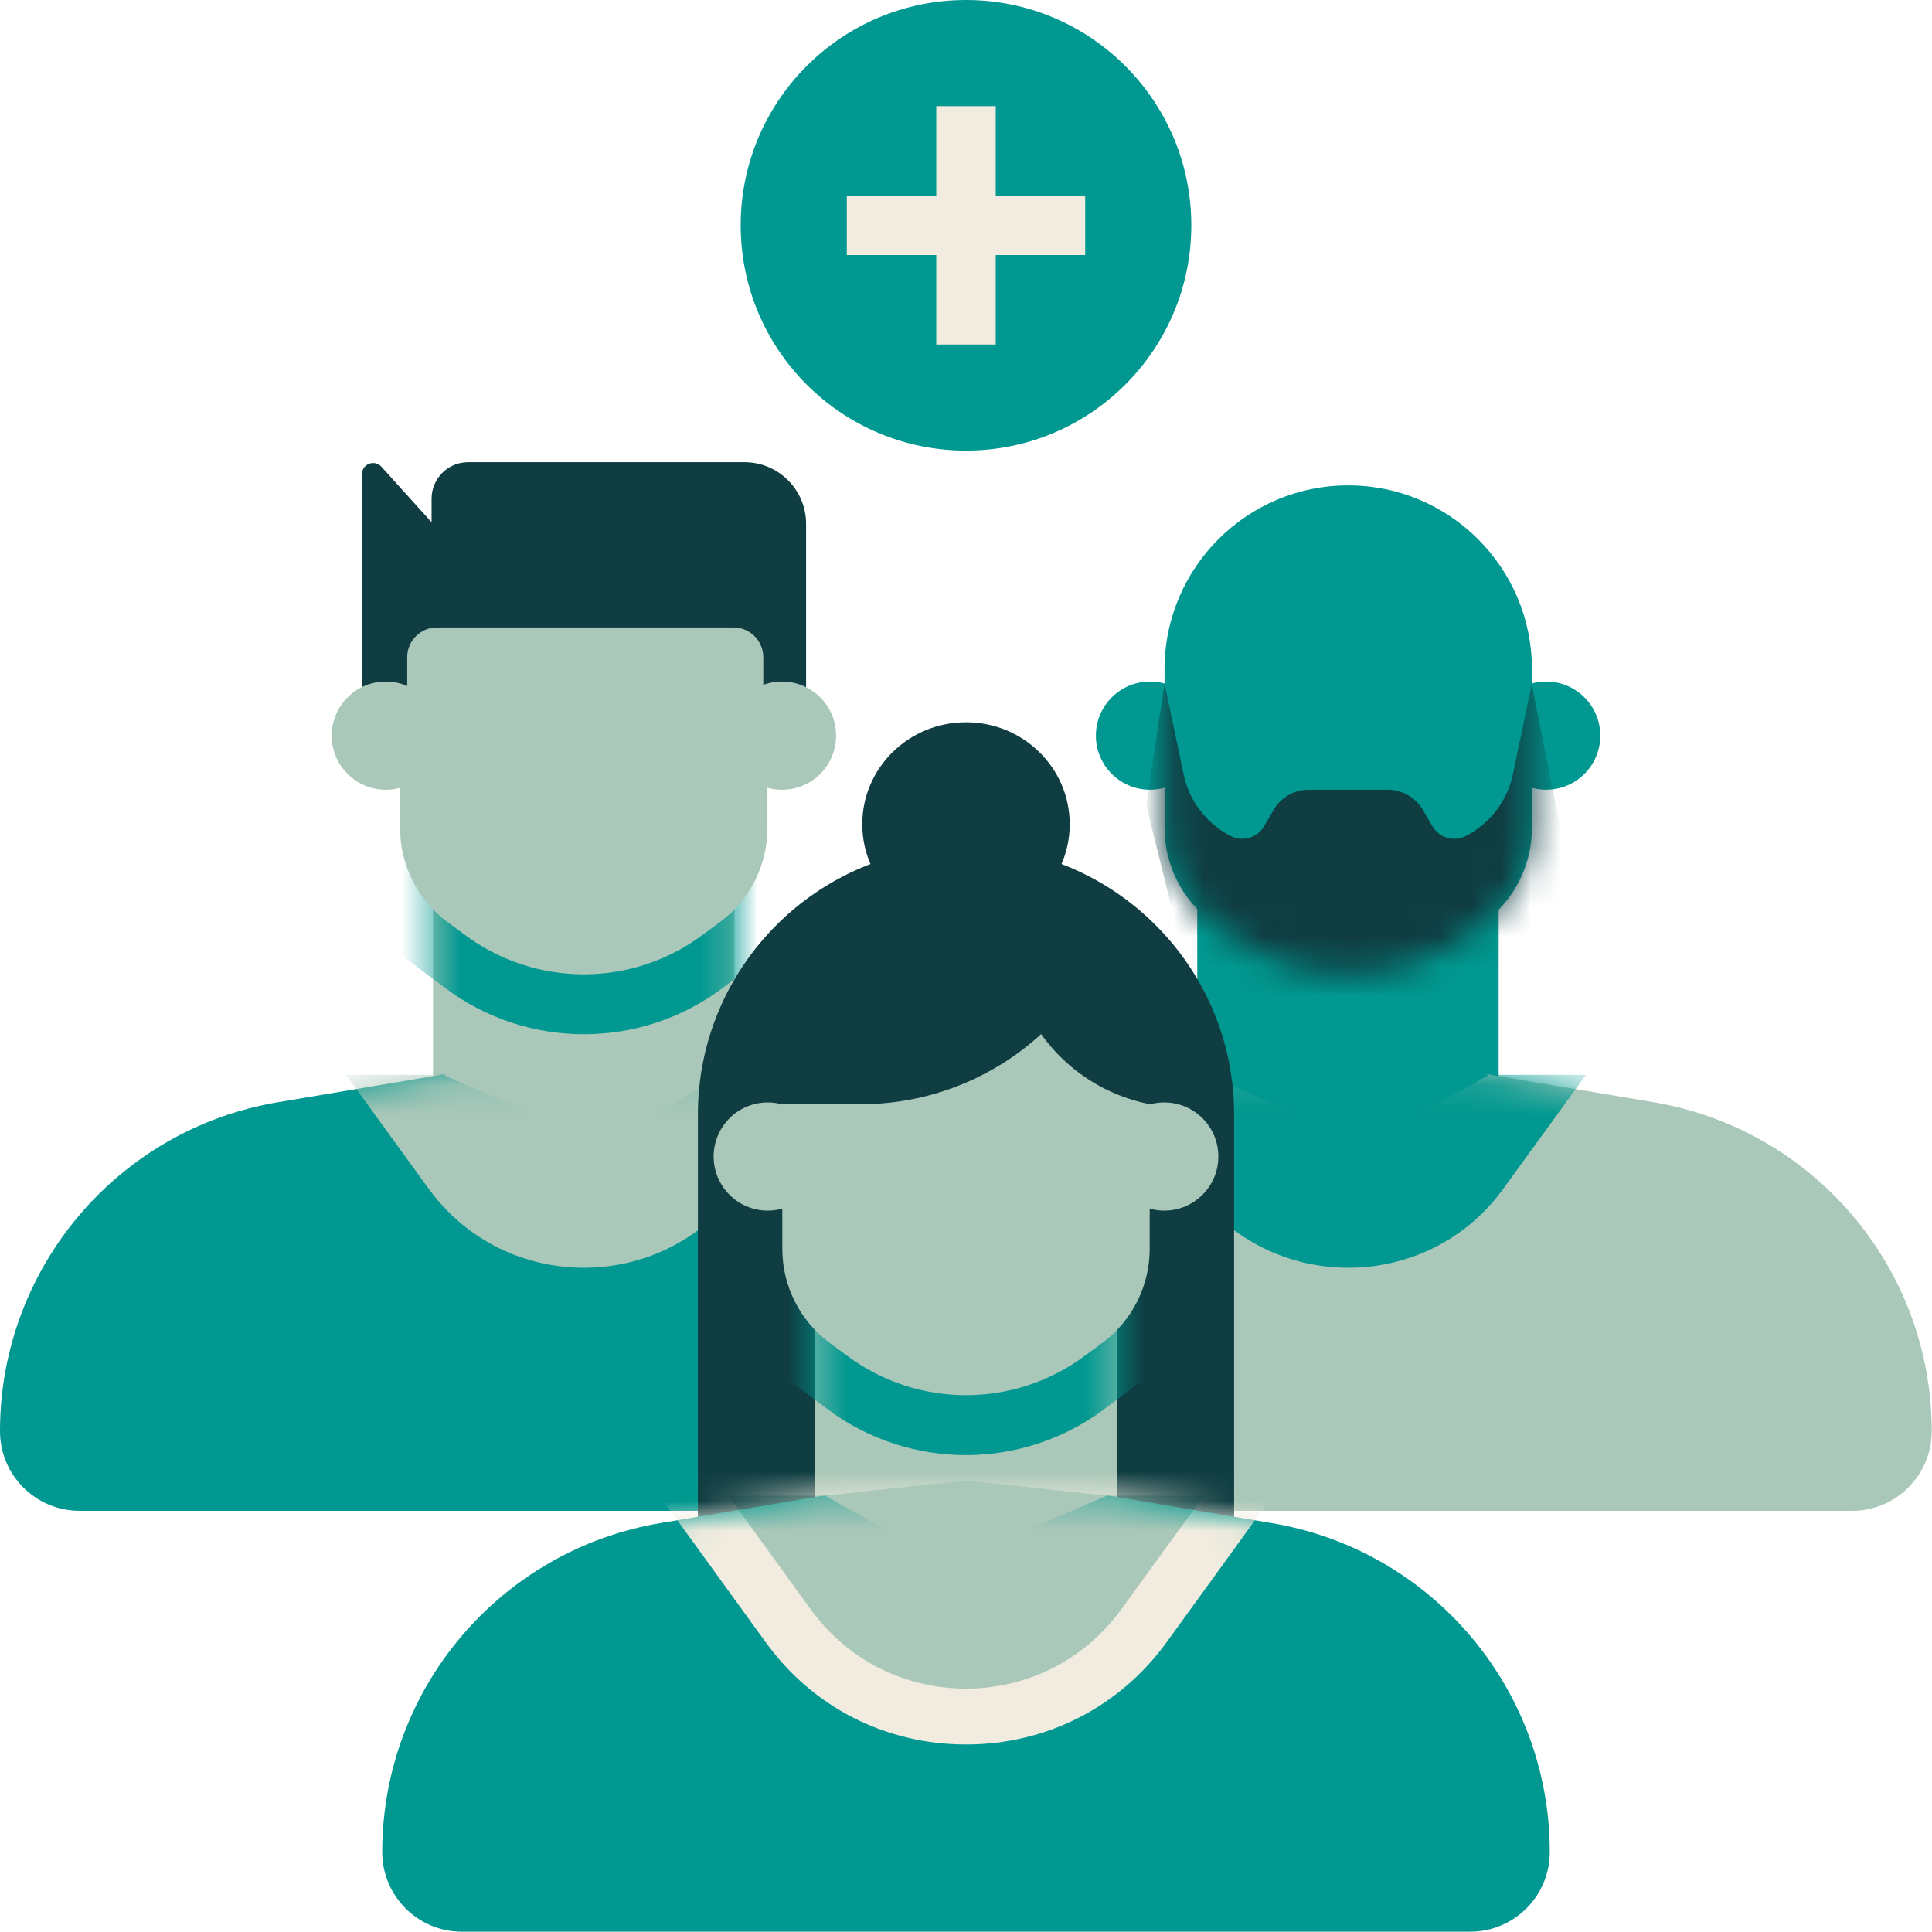 <svg width="65" height="65" viewBox="0 0 65 65" fill="none" xmlns="http://www.w3.org/2000/svg">
<g clip-path="url(#clip0_402_2269)">
<path d="M40.28 36.35H50.42V27.21H40.28V36.35Z" fill="#009890"/>
<path d="M35.08 37.08L40.61 36.15H50.09L55.62 37.08C61.03 37.99 64.99 42.67 64.99 48.15C64.99 49.63 63.79 50.83 62.31 50.83H28.4C26.92 50.83 25.72 49.63 25.72 48.15C25.72 42.67 29.68 37.98 35.09 37.08H35.08Z" fill="#AAC8B9"/>
<mask id="mask0_402_2269" style="mask-type:luminance" maskUnits="userSpaceOnUse" x="25" y="36" width="40" height="15">
<path d="M35.08 37.08L40.61 36.15H50.09L55.62 37.08C61.03 37.99 64.99 42.67 64.99 48.15C64.99 49.63 63.79 50.83 62.31 50.83H28.4C26.92 50.83 25.72 49.63 25.72 48.15C25.72 42.67 29.68 37.98 35.09 37.08H35.08Z" fill="white"/>
</mask>
<g mask="url(#mask0_402_2269)">
<path d="M37.36 36.16H53.36L50.58 39.99C48.01 43.54 42.72 43.54 40.14 39.99L37.36 36.16Z" fill="#009890"/>
</g>
<path d="M38.69 26.57C39.695 26.57 40.51 25.755 40.51 24.75C40.51 23.745 39.695 22.93 38.69 22.93C37.685 22.93 36.87 23.745 36.87 24.75C36.87 25.755 37.685 26.57 38.69 26.57Z" fill="#009890"/>
<path d="M52.02 26.57C53.025 26.57 53.84 25.755 53.84 24.75C53.84 23.745 53.025 22.93 52.02 22.93C51.015 22.93 50.2 23.745 50.2 24.75C50.2 25.755 51.015 26.57 52.02 26.57Z" fill="#009890"/>
<path d="M51.54 22.51V27.86C51.54 29.1 50.95 30.27 49.96 31.01L49.35 31.46C46.98 33.22 43.74 33.22 41.37 31.46L40.76 31.01C39.77 30.27 39.18 29.1 39.18 27.86V22.51C39.18 19.1 41.95 16.33 45.36 16.33C48.77 16.33 51.54 19.1 51.54 22.51Z" fill="#009890"/>
<mask id="mask1_402_2269" style="mask-type:luminance" maskUnits="userSpaceOnUse" x="39" y="16" width="13" height="17">
<path d="M51.54 22.51V27.86C51.54 29.1 50.95 30.27 49.96 31.01L49.35 31.46C46.98 33.22 43.74 33.22 41.37 31.46L40.76 31.01C39.77 30.27 39.18 29.1 39.18 27.86V22.51C39.18 19.1 41.95 16.33 45.36 16.33C48.77 16.33 51.54 19.1 51.54 22.51Z" fill="white"/>
</mask>
<g mask="url(#mask1_402_2269)">
<path d="M51.54 23L50.9 26.05C50.71 26.95 50.13 27.71 49.31 28.13C48.91 28.33 48.43 28.19 48.2 27.81L47.86 27.23C47.61 26.82 47.17 26.57 46.69 26.57H44.03C43.55 26.57 43.11 26.82 42.86 27.23L42.52 27.81C42.29 28.19 41.81 28.33 41.41 28.13C40.59 27.71 40.01 26.95 39.82 26.05L39.18 23L38.56 27.08L39.9 32.5L46.72 35.2L52.2 33.54L52.6 28.35L51.53 23H51.54Z" fill="#0F3D42"/>
</g>
<path d="M50.1 36.16L45.97 38.47L40.62 36.16L45.36 35.65L50.1 36.16Z" fill="#009890"/>
<path d="M14.57 36.35H24.71V27.21H14.57L14.57 36.35Z" fill="#AAC8B9"/>
<path d="M9.37 37.08L14.9 36.15H24.38L29.91 37.08C35.32 37.99 39.28 42.67 39.28 48.15C39.28 49.63 38.08 50.83 36.6 50.83H2.68C1.2 50.83 0 49.63 0 48.15C0 42.67 3.96 37.98 9.37 37.08Z" fill="#009890"/>
<mask id="mask2_402_2269" style="mask-type:luminance" maskUnits="userSpaceOnUse" x="0" y="36" width="40" height="15">
<path d="M9.37 37.08L14.9 36.15H24.38L29.91 37.08C35.32 37.99 39.28 42.67 39.28 48.15C39.28 49.63 38.08 50.83 36.6 50.83H2.68C1.2 50.83 0 49.63 0 48.15C0 42.67 3.96 37.98 9.37 37.08Z" fill="white"/>
</mask>
<g mask="url(#mask2_402_2269)">
<path d="M11.64 36.16H27.64L24.86 39.99C22.29 43.54 17 43.54 14.42 39.99L11.64 36.16Z" fill="#AAC8B9"/>
</g>
<mask id="mask3_402_2269" style="mask-type:luminance" maskUnits="userSpaceOnUse" x="14" y="28" width="11" height="11">
<path d="M14.57 38.11H24.71V28.97H14.57L14.57 38.11Z" fill="white"/>
</mask>
<g mask="url(#mask3_402_2269)">
<path d="M27.46 17.7V28.4C27.46 29.97 26.72 31.45 25.46 32.38L24.3 33.25C21.54 35.31 17.75 35.31 14.99 33.25L13.83 32.38C12.57 31.44 11.83 29.97 11.83 28.4V17.7H27.47H27.46Z" fill="#009890"/>
</g>
<path d="M25.82 22.51V27.86C25.82 29.1 25.23 30.27 24.24 31.01L23.63 31.46C21.26 33.22 18.02 33.22 15.65 31.46L15.04 31.01C14.05 30.27 13.46 29.1 13.46 27.86V22.51C13.46 19.1 16.23 16.33 19.64 16.33C23.05 16.33 25.82 19.1 25.82 22.51Z" fill="#AAC8B9"/>
<path d="M24.38 36.16L20.26 38.47L14.9 36.16L19.64 35.65L24.38 36.16Z" fill="#AAC8B9"/>
<path d="M13.2 23.94L12.18 24.08V15.95C12.18 15.61 12.6 15.45 12.83 15.7L14.52 17.57V16.78C14.52 16.1 15.07 15.55 15.75 15.55H25.05C26.19 15.55 27.12 16.48 27.12 17.62V24.55L25.68 23.97V22.11C25.68 21.56 25.23 21.11 24.68 21.11H14.7C14.15 21.11 13.7 21.56 13.7 22.11V23.68L13.19 23.92L13.2 23.94Z" fill="#0F3D42"/>
<path d="M12.98 26.57C13.985 26.57 14.8 25.755 14.8 24.75C14.8 23.744 13.985 22.93 12.98 22.93C11.975 22.93 11.16 23.744 11.16 24.75C11.16 25.755 11.975 26.57 12.98 26.57Z" fill="#AAC8B9"/>
<path d="M26.31 26.57C27.315 26.57 28.13 25.755 28.13 24.75C28.13 23.744 27.315 22.93 26.31 22.93C25.305 22.93 24.49 23.744 24.49 24.75C24.49 25.755 25.305 26.57 26.31 26.57Z" fill="#AAC8B9"/>
<path d="M32.5 28.48C37.48 28.48 41.52 32.52 41.52 37.5V55.32H23.48V37.5C23.48 32.52 27.52 28.48 32.5 28.48Z" fill="#0F3D42"/>
<path d="M37.57 41.38H27.43V50.52H37.57V41.38Z" fill="#AAC8B9"/>
<path d="M42.77 51.24L37.24 50.31H27.76L22.23 51.24C16.82 52.15 12.86 56.83 12.86 62.31C12.86 63.79 14.06 64.99 15.54 64.99H49.46C50.94 64.99 52.14 63.79 52.14 62.31C52.14 56.83 48.18 52.14 42.77 51.24Z" fill="#009890"/>
<mask id="mask4_402_2269" style="mask-type:luminance" maskUnits="userSpaceOnUse" x="12" y="50" width="41" height="15">
<path d="M42.77 51.24L37.24 50.31H27.76L22.23 51.24C16.82 52.15 12.86 56.83 12.86 62.31C12.86 63.79 14.06 64.99 15.54 64.99H49.46C50.94 64.99 52.14 63.79 52.14 62.31C52.14 56.83 48.18 52.14 42.77 51.24Z" fill="white"/>
</mask>
<g mask="url(#mask4_402_2269)">
<path d="M32.5 58.69C29.8 58.69 27.34 57.44 25.76 55.25L20.82 48.43H44.19L39.25 55.25C37.67 57.43 35.21 58.69 32.51 58.69H32.5Z" fill="#F1ECDF"/>
<path d="M40.5 50.32H24.5L27.28 54.15C29.85 57.7 35.14 57.7 37.72 54.15L40.5 50.32Z" fill="#AAC8B9"/>
</g>
<mask id="mask5_402_2269" style="mask-type:luminance" maskUnits="userSpaceOnUse" x="27" y="43" width="11" height="10">
<path d="M37.57 43.13H27.43V52.27H37.57V43.13Z" fill="white"/>
</mask>
<g mask="url(#mask5_402_2269)">
<path d="M24.68 31.86V42.56C24.68 44.13 25.42 45.61 26.68 46.54L27.84 47.41C30.6 49.47 34.39 49.47 37.15 47.41L38.31 46.54C39.57 45.6 40.31 44.13 40.31 42.56V31.86H24.67H24.68Z" fill="#009890"/>
</g>
<path d="M26.32 36.67V42.02C26.32 43.26 26.91 44.43 27.9 45.17L28.51 45.62C30.88 47.38 34.12 47.38 36.49 45.62L37.1 45.17C38.09 44.43 38.68 43.26 38.68 42.02V36.67C38.68 33.26 35.91 30.49 32.5 30.49C29.09 30.49 26.32 33.26 26.32 36.67Z" fill="#AAC8B9"/>
<path d="M27.76 50.32L31.89 52.63L37.24 50.32L32.5 49.81L27.76 50.32Z" fill="#AAC8B9"/>
<path d="M39.17 40.73C40.175 40.73 40.99 39.915 40.99 38.91C40.99 37.905 40.175 37.09 39.17 37.09C38.165 37.09 37.35 37.905 37.35 38.91C37.35 39.915 38.165 40.73 39.17 40.73Z" fill="#AAC8B9"/>
<path d="M25.83 40.73C26.835 40.73 27.65 39.915 27.65 38.91C27.65 37.905 26.835 37.09 25.83 37.09C24.825 37.09 24.01 37.905 24.01 38.91C24.01 39.915 24.825 40.73 25.83 40.73Z" fill="#AAC8B9"/>
<path d="M26.32 37.15H28.96C31.4 37.15 33.73 36.16 35.43 34.4L37.82 31.93L33.34 29.81L27.76 31.52L25.83 34.82L26.32 37.15Z" fill="#0F3D42"/>
<path d="M34.26 33.41L34.57 34.03C35.37 35.62 36.85 36.76 38.59 37.13L38.68 37.15L39.4 35.03L37.35 31.52L34.26 33.41Z" fill="#0F3D42"/>
<path d="M32.5 31.16C34.428 31.16 35.99 29.624 35.99 27.73C35.99 25.835 34.428 24.3 32.5 24.3C30.573 24.3 29.01 25.835 29.01 27.73C29.01 29.624 30.573 31.16 32.5 31.16Z" fill="#0F3D42"/>
<path d="M32.5 15.16C36.686 15.16 40.08 11.766 40.08 7.58C40.08 3.394 36.686 0 32.5 0C28.314 0 24.92 3.394 24.92 7.58C24.92 11.766 28.314 15.16 32.5 15.16Z" fill="#009890"/>
<path d="M32.5 3.57V11.59" stroke="#F1ECDF" stroke-width="2" stroke-linejoin="round"/>
<path d="M36.51 7.58H28.49" stroke="#F1ECDF" stroke-width="2" stroke-linejoin="round"/>
</g>
<defs>
<clipPath id="clip0_402_2269">
<rect width="65" height="65" fill="white"/>
</clipPath>
</defs>
</svg>
